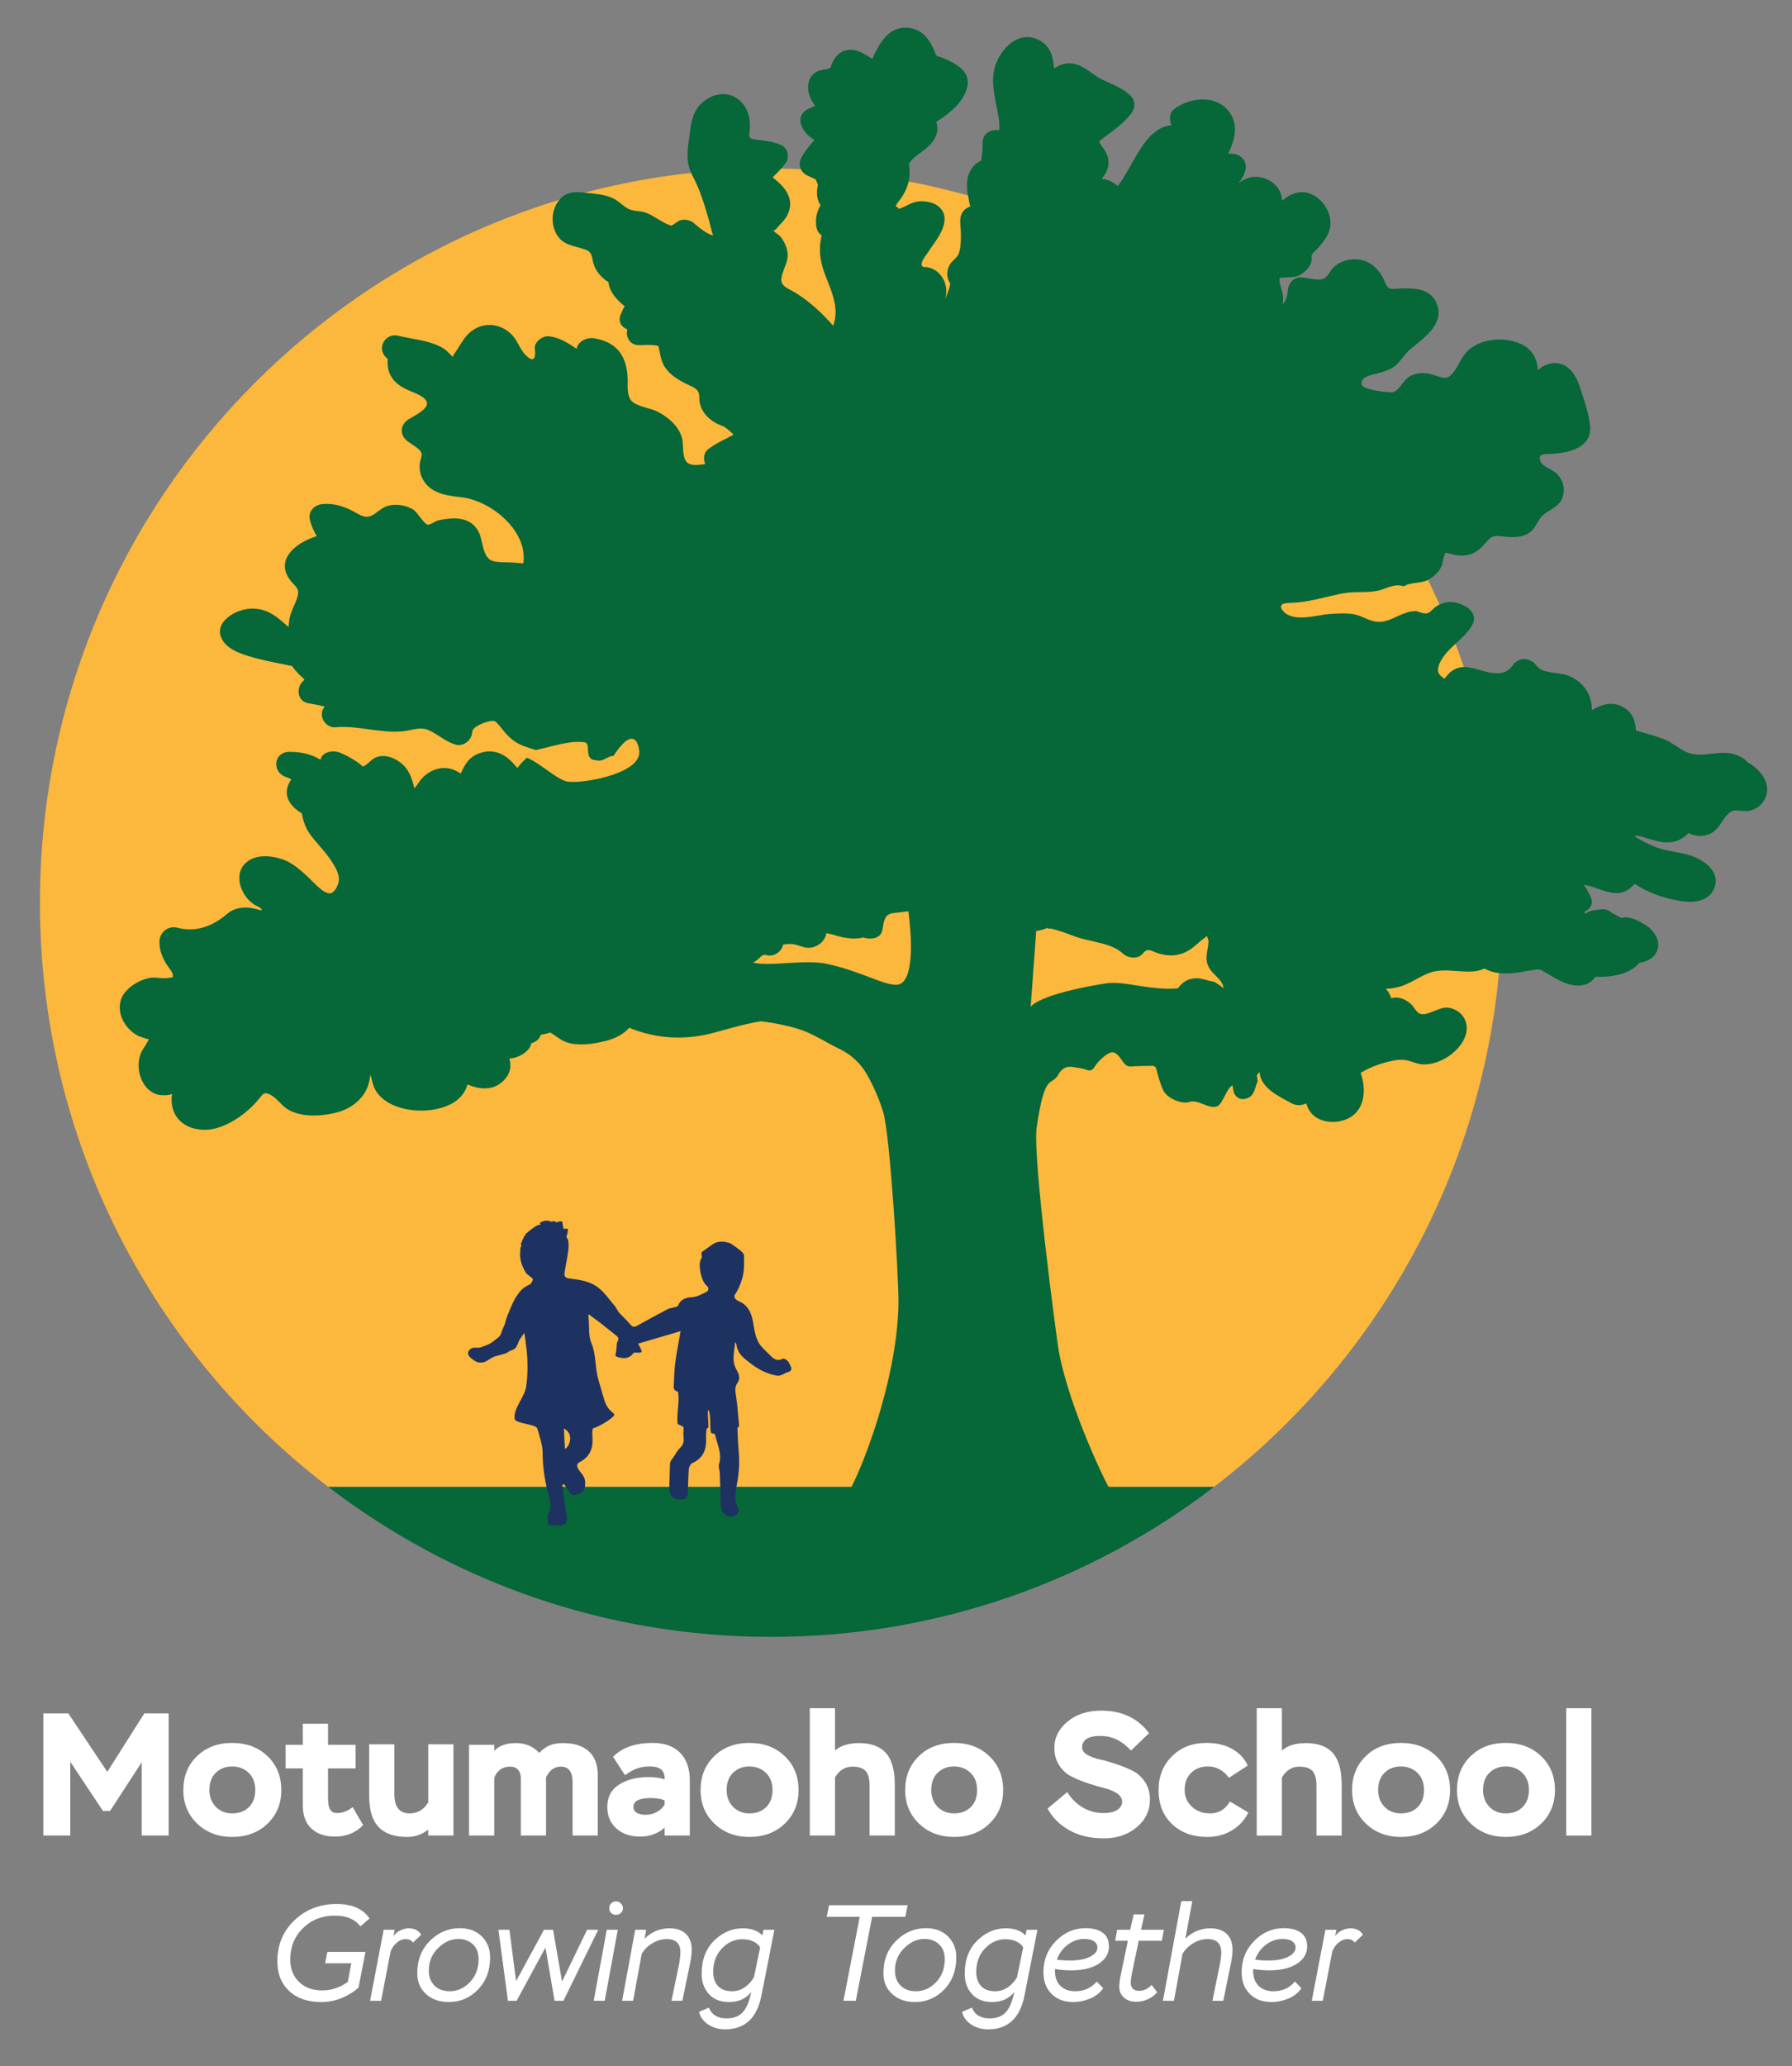 <svg width="177" height="204" viewBox="0 0 177 204" fill="none" xmlns="http://www.w3.org/2000/svg">
<rect x="0" y="0" width="177" height="204" fill="#808080" stroke="none"/>
<path d="M148.387 89.126C148.387 49.094 116.053 16.643 76.166 16.643C36.28 16.643 3.945 49.094 3.945 89.126C3.945 112.653 15.117 133.558 32.423 146.8H119.909C137.215 133.558 148.387 112.653 148.387 89.126Z" fill="#FCB73D"/>
<path d="M119.908 146.8H32.423C44.563 156.089 59.721 161.609 76.166 161.609C92.61 161.609 107.768 156.089 119.908 146.8Z" fill="#066738"/>
<path d="M159.225 90.118C159.035 89.892 159.069 89.998 159.225 90.118V90.118Z" fill="#066738"/>
<path d="M120.134 97.052C120.068 97.011 119.999 96.975 119.933 96.935C119.782 96.914 119.633 96.881 119.487 96.844C119.204 96.773 118.925 96.686 118.637 96.63C118.364 96.577 118.102 96.568 117.827 96.61C117.313 96.689 116.894 96.936 116.564 97.309C116.488 97.395 116.417 97.484 116.347 97.575C113.657 97.831 111.031 96.8 109.222 97.09C102.512 98.162 101.802 99.398 101.802 99.398L102.348 91.898C102.569 91.938 103.449 91.642 103.534 91.566C103.334 91.745 103.691 91.633 103.913 91.7C104.227 91.795 104.546 91.871 104.858 91.976C105.454 92.175 106.031 92.423 106.633 92.606C108.081 93.045 109.815 93.13 110.951 94.173C111.423 94.606 112.396 94.715 112.848 94.173C113.407 93.504 113.634 93.884 114.415 94.125C115.229 94.376 116.042 94.41 116.845 94.111C117.558 93.844 118.096 93.335 118.644 92.848C118.681 92.816 118.986 92.6 119.215 92.42C119.289 92.631 119.367 92.859 119.365 92.917C119.347 93.898 118.885 94.633 119.454 95.597C119.825 96.226 120.826 96.808 120.85 97.571C120.621 97.387 120.384 97.211 120.134 97.052ZM89.06 97.062C88.058 97.785 85.453 95.949 81.62 95.153C79.443 94.701 76.033 95.458 74.381 95.032C74.451 94.995 74.522 94.961 74.59 94.917C75.123 94.581 75.24 94.165 75.662 94.29C76.37 94.499 77.103 94.041 77.312 93.41C77.342 93.321 77.348 93.269 77.346 93.24C77.372 93.251 77.425 93.255 77.523 93.235C77.768 93.186 78.19 93.189 78.424 93.231C79.146 93.363 79.588 93.746 80.39 93.489C80.974 93.301 81.409 92.876 81.584 92.32C81.598 92.256 81.606 92.191 81.617 92.126C81.836 92.176 82.195 92.248 82.244 92.264C83.122 92.563 84.292 92.813 85.26 92.553C85.746 92.704 86.314 92.731 86.753 92.451C87.094 92.235 87.16 91.858 87.21 91.502C87.239 91.301 87.266 91.099 87.335 90.906C87.388 90.755 87.46 90.609 87.539 90.468C87.662 90.362 87.802 90.267 87.962 90.186L89.718 89.969C89.718 89.969 90.619 95.938 89.06 97.062ZM172.659 75.287C172.02 74.605 171.13 74.284 169.982 74.333C168.87 74.38 167.588 74.741 166.549 74.242C165.819 73.892 165.221 73.356 164.466 73.034C163.696 72.705 162.857 72.489 162.047 72.262C161.895 72.202 161.738 72.159 161.577 72.131C161.567 71.986 161.556 71.841 161.538 71.697C161.452 71.037 161.229 70.469 160.66 70.039C159.515 69.176 158.319 69.432 157.24 70.124C157.23 69.749 157.183 69.387 157.147 69.236C156.859 68.018 155.993 67.074 154.743 66.656C153.842 66.355 152.291 66.511 151.729 65.685C151.18 64.878 149.958 64.865 149.412 65.685C148.41 67.188 146.509 66.126 145.082 65.893C143.93 65.704 143.222 66.25 142.686 67.01C142.07 66.649 141.769 66.243 142.331 65.216C143.071 63.864 144.641 63.078 145.417 61.709C145.779 61.072 145.551 60.39 144.936 59.986C143.965 59.35 142.906 59.213 141.892 59.844C141.604 60.023 141.272 60.487 140.943 60.558C140.688 60.613 140.272 60.466 139.878 60.321C139.853 60.325 139.828 60.328 139.803 60.331C139.546 60.36 139.279 60.376 139.031 60.449C138.543 60.592 138.091 60.827 137.627 61.031C137.194 61.222 136.735 61.391 136.256 61.397C135.739 61.403 135.262 61.216 134.794 61.016C134.543 60.909 134.292 60.797 134.031 60.716C133.781 60.64 133.522 60.608 133.262 60.587C132.705 60.543 132.145 60.566 131.589 60.604C131.358 60.62 131.123 60.631 130.894 60.665C130.728 60.69 130.563 60.719 130.398 60.748C130.008 60.815 129.617 60.882 129.223 60.922C128.489 60.997 127.631 61.019 127.001 60.573C126.851 60.467 126.721 60.331 126.623 60.174C126.561 60.076 126.504 59.952 126.536 59.833C126.602 59.591 126.952 59.559 127.154 59.539C127.515 59.503 127.878 59.508 128.239 59.471C128.797 59.413 129.35 59.316 129.899 59.199C130.421 59.087 130.94 58.959 131.46 58.838C132.006 58.712 132.558 58.575 133.115 58.513C134.247 58.386 135.428 58.576 136.524 58.196C136.956 58.045 137.388 57.859 137.846 57.804C138.135 57.77 138.414 57.806 138.683 57.889C138.707 57.871 138.728 57.851 138.754 57.836C139.41 57.46 140.344 57.625 141.054 57.249C141.491 57.017 141.869 56.69 142.155 56.303C142.551 55.765 142.479 55.235 142.729 54.677C142.747 54.637 142.743 54.607 142.729 54.583C142.773 54.589 142.823 54.594 142.886 54.599C143.204 54.623 143.537 54.765 143.859 54.809C144.421 54.885 144.965 54.868 145.486 54.63C145.931 54.426 146.272 54.096 146.594 53.749C147.141 53.161 147.302 52.823 148.189 52.931C149.23 53.058 150.389 53.193 151.241 52.447C151.823 51.937 151.868 51.257 152.519 50.77C153.14 50.307 153.976 49.96 154.283 49.242C154.654 48.377 154.422 47.379 153.723 46.728C153.305 46.339 152.417 46.096 152.18 45.582C151.771 44.697 152.727 44.848 153.332 44.807C155.086 44.689 157.22 44.144 157.059 42.115C156.977 41.071 156.626 40.011 156.311 39.012C156.027 38.109 155.719 37.047 154.967 36.381C154.242 35.738 153.279 35.695 152.433 36.149C152.229 36.259 152.058 36.416 151.897 36.546C151.846 35.435 151.354 34.436 150.1 33.901C148.447 33.196 146.049 33.454 144.833 34.777C144.341 35.313 144.111 35.98 143.703 36.564C143.057 37.487 142.726 37.406 141.757 37.066C140.971 36.79 140.143 36.726 139.368 37.09C138.58 37.459 138.271 38.55 137.557 38.724C137.217 38.806 134.752 38.483 134.553 38.065C134.186 37.291 135.339 37.038 135.871 36.911C136.597 36.738 137.461 36.484 137.989 35.955C138.49 35.454 138.803 34.879 139.367 34.416C140.603 33.402 142.489 32.104 142.016 30.314C141.484 28.304 139.452 28.408 137.727 28.521C136.867 28.577 136.971 28.078 136.574 27.377C136.147 26.624 135.541 25.97 134.646 25.714C133.644 25.428 132.518 25.678 131.764 26.353C131.432 26.65 131.209 27.218 130.839 27.46C130.327 27.793 129.168 27.417 128.54 27.383C127.778 27.342 127.25 27.995 127.199 28.642C127.143 29.358 127.009 29.75 126.677 30.024C126.728 29.771 126.744 29.509 126.728 29.24C126.709 28.917 126.245 27.658 126.409 27.445C126.457 27.383 127.91 27.415 128.3 27.207C128.87 26.903 129.409 26.382 129.544 25.769C129.579 25.61 129.506 25.308 129.565 25.166C129.656 24.946 130.081 24.617 130.255 24.414C130.763 23.817 131.247 23.204 131.38 22.43C131.604 21.12 130.685 19.564 129.337 19.092C128.388 18.759 127.35 19.165 126.643 19.82C126.618 19.496 126.536 19.17 126.435 18.94C125.973 17.887 124.587 17.227 123.41 17.531C123.008 17.635 122.652 17.845 122.322 18.086C122.641 17.693 122.916 17.271 123.016 16.778C123.185 15.951 122.642 15.226 121.723 15.184C121.585 15.178 121.448 15.177 121.31 15.174C121.91 13.951 122.274 12.596 121.662 11.449C120.518 9.308 117.692 9.478 115.951 10.781C115.602 11.043 115.471 11.621 115.606 12.006C115.651 12.133 115.685 12.251 115.711 12.365C113.025 12.602 111.998 16.341 110.401 18.362C109.948 18.003 109.49 17.699 108.803 17.651C109.235 17.17 109.525 16.604 109.485 15.93C109.449 15.309 109.121 14.813 108.755 14.319C108.705 14.251 108.626 14.09 108.556 13.988C108.663 13.901 108.798 13.754 108.847 13.717C109.827 12.976 110.69 12.416 111.497 11.499C113.244 9.512 110.429 8.622 108.841 7.843C107.784 7.326 106.979 6.305 105.702 6.254C105.123 6.231 104.63 6.423 104.163 6.73C104.147 6.741 104.131 6.755 104.115 6.767C104.013 5.736 103.865 4.729 102.838 4.083C100.897 2.863 99.116 4.5 98.434 6.15C97.861 7.536 98.108 8.839 98.385 10.262C98.517 10.945 98.68 11.633 98.709 12.329C98.716 12.496 98.734 12.676 98.711 12.848C97.89 12.73 97.041 13.202 97.055 14.067C97.064 14.668 96.999 15.258 96.921 15.85C95.555 16.503 95.32 17.927 95.645 19.423C95.701 19.682 95.728 20.105 95.846 20.379C95.806 20.393 95.772 20.406 95.756 20.413C94.456 20.959 94.931 22.172 94.914 23.202C94.905 23.758 94.902 24.627 94.66 25.126C94.484 25.488 94.07 25.716 93.844 26.08C93.579 26.509 93.482 27.03 93.634 27.51C93.822 28.105 93.939 27.795 93.781 28.362C93.666 28.774 93.514 29.17 93.333 29.554C93.493 29.071 93.528 28.554 93.351 27.984C93.13 27.27 92.584 26.666 91.82 26.433C91.418 26.311 91.086 26.456 91.03 26.157C90.96 25.788 91.518 25.131 91.703 24.847C92.043 24.323 92.436 23.825 92.751 23.285C93.3 22.345 93.685 21.118 92.634 20.333C92.159 19.979 91.555 19.869 90.959 19.875C90.05 19.885 89.618 20.354 88.839 20.595C88.814 20.604 88.794 20.613 88.774 20.622C88.707 20.494 88.606 20.413 88.469 20.383C88.534 20.101 88.821 19.831 88.984 19.594C89.448 18.918 89.743 18.236 89.832 17.432C89.868 17.1 89.805 16.477 89.784 16.13C89.831 16.122 89.963 15.865 90.154 15.69C90.501 15.373 90.878 15.107 91.256 14.825C92.347 14.014 92.839 13.003 92.471 12.037C93.611 11.311 94.728 10.435 95.276 9.315C96.278 7.271 94.728 6.369 92.941 5.648C92.814 5.597 92.688 5.565 92.565 5.548C92.522 5.489 92.477 5.43 92.425 5.375C91.941 4.041 91.139 2.787 89.528 2.735C87.683 2.677 86.833 4.346 86.156 5.812C85.468 5.394 84.788 4.908 83.995 4.915C82.853 4.926 82.317 5.794 82.01 6.724C81.881 6.76 81.753 6.8 81.624 6.842C80.791 6.89 80.058 7.248 79.854 8.205C79.688 8.983 80.017 9.766 80.507 10.446C80.232 10.567 79.954 10.684 79.7 10.826C79.038 11.195 78.905 11.929 79.218 12.549C79.506 13.118 79.938 13.51 80.442 13.825C79.963 14.364 79.509 14.919 79.161 15.55C78.823 16.16 78.995 16.907 79.642 17.273C79.836 17.383 80.04 17.462 80.244 17.555C80.292 17.578 80.464 17.679 80.591 17.741C80.644 17.906 80.779 18.191 80.783 18.259C80.784 18.273 80.725 18.554 80.717 18.638C80.652 19.296 80.744 19.829 81.049 20.26C80.67 20.927 80.486 21.645 80.656 22.483C80.729 22.844 80.919 23.087 81.164 23.23C80.861 24.46 80.942 25.634 81.457 27.014C81.877 28.137 82.414 29.261 82.515 30.462C82.566 31.07 82.478 31.63 82.299 32.165C81.212 30.937 80.038 29.81 78.571 28.905C77.909 28.497 77.046 28.287 77.185 27.433C77.349 26.437 77.996 25.76 77.744 24.694C77.633 24.225 77.415 23.772 77.111 23.387C76.981 23.224 76.519 22.938 76.347 22.75C76.517 22.853 76.869 22.358 76.981 22.238C77.284 21.915 77.582 21.616 77.777 21.22C78.542 19.669 77.554 18.44 76.314 17.522C76.773 17.046 77.26 16.59 77.639 16.046C78.007 15.517 77.796 14.596 77.158 14.323C76.446 14.019 75.822 13.919 75.049 13.829C74.209 13.73 73.911 13.754 74.019 13.077C74.213 11.859 73.905 10.452 72.772 9.696C71.596 8.911 70.138 9.344 69.209 10.278C68.256 11.235 68.22 12.619 68.041 13.843C67.853 15.126 67.785 16.203 68.417 17.386C69.158 18.774 69.549 20.123 69.993 21.62C70.114 22.029 70.247 22.727 70.444 23.261C70.197 23.163 69.954 23.072 69.883 23.03C69.407 22.749 68.986 22.423 68.578 22.06C68.171 21.699 67.446 21.544 66.952 21.863C66.75 21.994 66.522 22.177 66.285 22.297C66.305 22.258 66.12 22.235 65.849 22.107C65.189 21.797 64.607 21.352 63.944 21.058C63.285 20.765 62.538 20.925 61.944 20.554C61.43 20.233 61.067 19.813 60.493 19.551C59.659 19.169 58.642 19.13 57.734 19.021C56.67 18.894 55.799 18.956 55.128 19.888C54.491 20.773 54.417 22.002 54.891 22.97C55.511 24.236 56.577 24.213 57.799 24.633C58.554 24.892 58.426 25.395 58.629 26.035C58.834 26.681 59.227 27.216 59.782 27.637C59.882 27.714 59.987 27.782 60.093 27.846C60.214 28.837 60.884 29.573 61.701 30.236C61.543 30.493 61.41 30.782 61.289 31.102C61.027 31.792 61.413 32.304 61.966 32.52C61.774 33.248 62.188 34.119 63.214 34.079C63.637 34.062 64.072 34.035 64.493 34.075C64.676 34.08 64.853 34.11 65.028 34.155C65.036 34.205 65.053 34.277 65.084 34.378C65.263 35.207 65.314 35.876 65.92 36.574C66.424 37.154 67.069 37.532 67.76 37.887C68.1 38.062 68.617 38.231 68.861 38.528C69.178 38.916 69.022 39.294 69.11 39.748C69.277 40.602 69.867 41.283 70.647 41.733C70.94 41.902 71.261 42.004 71.564 42.153C71.748 42.244 72.208 42.695 72.476 42.913C72.282 42.971 72.021 43.161 71.871 43.232C71.173 43.563 70.538 43.9 69.928 44.364C69.561 44.645 69.477 45.186 69.583 45.59C69.604 45.669 69.628 45.746 69.65 45.824C69.078 45.907 68.491 45.98 68.09 45.805C67.261 45.443 67.569 43.929 67.359 43.221C67.02 42.075 66.052 41.22 64.974 40.656C64.253 40.28 63.058 40.175 62.456 39.656C61.879 39.159 62.014 38.101 61.996 37.434C61.937 35.307 61.065 33.787 58.682 33.4C57.934 33.279 57.054 33.731 56.964 34.44C56.108 33.881 55.233 33.284 54.167 33.202C53.51 33.151 52.735 33.823 52.826 34.461C52.944 35.294 52.752 35.888 51.927 35.071C51.435 34.583 51.197 33.857 50.778 33.313C49.781 32.017 47.944 31.637 46.564 32.696C46.021 33.112 45.661 33.69 45.319 34.256C45.128 34.572 44.867 34.901 44.702 35.233C44.489 34.989 44.2 34.718 44.098 34.625C43.781 34.336 43.386 34.157 42.983 34C41.833 33.553 40.581 33.451 39.384 33.159C37.906 32.798 37.138 34.6 38.282 35.409C38.284 35.442 38.286 35.48 38.289 35.525C38.277 35.712 38.28 35.899 38.299 36.087C38.33 36.415 38.404 36.713 38.55 37.011C38.923 37.773 39.61 38.207 40.395 38.553C40.894 38.774 42.239 39.204 42.178 39.891C42.126 40.478 40.782 41.127 40.334 41.416C39.601 41.89 39.453 42.759 40.063 43.394C40.426 43.772 41.498 44.261 41.632 44.739C41.716 45.035 41.466 45.527 41.451 45.852C41.433 46.293 41.481 46.712 41.665 47.122C42.339 48.624 43.914 48.92 45.467 49.079C48.599 49.401 52.183 52.511 51.688 55.627C51.404 55.601 51.117 55.583 50.832 55.554C50.163 55.487 49.271 55.58 48.637 55.373C47.674 55.059 47.706 53.488 47.353 52.678C46.829 51.477 45.757 51.09 44.434 51.202C44.019 51.237 43.592 51.29 43.194 51.407C42.973 51.473 42.451 51.845 42.257 51.801C41.83 51.704 41.264 50.572 40.781 50.288C40.1 49.888 39.154 49.726 38.373 49.922C37.664 50.1 37.296 50.63 36.684 50.919C35.991 51.248 35.373 50.718 34.766 50.413C33.852 49.951 32.955 49.691 31.907 49.761C31.029 49.82 30.393 50.517 30.614 51.355C30.762 51.921 30.998 52.439 31.283 52.934C29.763 53.413 28.315 54.398 28.154 55.631C28.07 56.273 28.301 56.813 28.7 57.324C29.138 57.885 29.594 58.077 29.411 58.811C29.213 59.602 28.737 60.295 28.59 61.112C28.541 61.383 28.52 61.646 28.496 61.903C27.459 60.997 26.496 60.055 24.849 60.087C23.289 60.117 21.018 61.426 21.94 63.137C22.563 64.296 24.306 64.719 25.521 65.045C26.618 65.339 27.743 65.514 28.851 65.761C29.059 66.061 29.302 66.338 29.565 66.609C29.708 66.758 29.94 66.911 30.047 67.081C30.056 67.095 30.066 67.104 30.076 67.109C30.024 67.152 29.952 67.221 29.854 67.326C29.241 67.983 29.387 69.235 30.446 69.431C30.923 69.519 31.417 69.586 31.884 69.718C31.947 69.736 32.013 69.752 32.079 69.769C32.048 69.805 32.013 69.85 31.972 69.907C31.437 70.66 32.131 71.892 33.13 71.802C35.37 71.599 37.528 72.414 39.769 72.203C40.714 72.114 41.492 71.694 42.395 72.115C43.297 72.536 43.957 73.176 44.937 73.497C45.788 73.775 46.613 73.051 46.635 72.283C46.65 71.783 47.665 71.391 48.097 71.273C48.837 71.073 48.937 71.165 49.343 71.667C50.105 72.611 50.606 73.245 51.81 73.688C52.176 73.822 52.551 73.935 52.925 74.049C53.798 73.863 54.655 73.612 55.529 73.433C55.982 73.34 56.441 73.264 56.904 73.246C57.115 73.237 57.327 73.242 57.537 73.262C57.682 73.276 57.853 73.271 57.948 73.397C58.084 73.581 58.064 73.868 58.078 74.083C58.095 74.342 58.117 74.644 58.302 74.844C58.409 74.96 58.558 75.018 58.711 75.041C58.763 75.049 58.814 75.053 58.866 75.054C58.926 75.056 58.98 75.077 59.039 75.088C59.149 75.108 59.263 75.102 59.371 75.075C59.806 74.968 60.153 74.642 60.612 74.62C60.619 74.608 60.626 74.597 60.633 74.585C60.877 74.198 61.149 73.821 61.466 73.491C61.739 73.209 62.231 72.751 62.653 73.012C62.903 73.168 63.009 73.49 63.073 73.761C63.139 74.04 63.183 74.319 63.103 74.599C62.951 75.134 62.488 75.522 62.034 75.805C61.425 76.184 60.74 76.44 60.055 76.642C59.334 76.854 58.595 77.007 57.851 77.104C57.281 77.178 56.691 77.233 56.117 77.174C55.77 77.139 55.432 76.945 55.136 76.77C54.724 76.526 54.333 76.245 53.942 75.969C53.538 75.683 53.133 75.395 52.706 75.143C52.515 75.031 52.32 74.926 52.116 74.839C52.09 74.827 52.062 74.819 52.035 74.809C51.812 75.008 51.602 75.23 51.397 75.46C51.306 75.562 51.205 75.707 51.093 75.819L51.092 75.818C50.867 75.556 50.626 75.278 50.371 75.04C49.616 74.332 48.639 74 47.587 74.293C46.408 74.621 45.948 75.383 45.508 76.371C45.206 76.164 44.862 75.998 44.519 75.909C43.478 75.64 42.444 76.06 41.74 76.785C41.404 77.131 41.207 77.542 40.931 77.838C40.697 76.827 40.363 75.837 39.435 75.203C38.856 74.806 38.146 74.525 37.418 74.684C36.808 74.819 36.567 75.211 36.111 75.545C36.021 75.611 35.94 75.657 35.865 75.69C35.186 75.11 34.448 74.681 33.609 74.322C32.938 74.035 31.828 74.187 31.652 75.017C30.85 74.504 29.854 74.227 28.582 74.23C27.007 74.233 26.842 76.233 28.225 76.703C28.441 76.776 28.622 76.857 28.777 76.945C28.715 77.032 28.657 77.122 28.605 77.216C27.877 78.546 28.674 79.63 29.813 80.299C29.944 81.064 30.193 81.794 30.697 82.462C31.398 83.394 32.245 84.204 32.858 85.198C33.176 85.713 33.536 86.349 33.469 86.968C33.429 87.329 33.092 88.127 32.635 88.195C31.958 88.295 30.892 87.015 30.482 86.641C29.731 85.955 28.954 85.213 27.955 84.858C26.903 84.484 25.483 84.332 24.524 84.995C23.457 85.731 23.455 86.988 23.985 88.03C24.265 88.58 24.639 88.99 25.167 89.343C25.324 89.448 25.693 89.575 25.8 89.72C25.814 89.738 25.835 89.793 25.857 89.863C25.846 89.862 25.837 89.862 25.826 89.862C25.789 89.862 25.753 89.865 25.716 89.866C24.575 89.489 23.34 89.437 22.397 90.255C21.045 91.427 19.353 92.084 17.512 91.595C16.622 91.359 15.77 92.032 15.749 92.943C15.731 93.743 15.997 94.424 16.386 95.111C16.515 95.339 17.097 96.012 17.078 96.278C17.053 96.625 17.156 96.441 16.73 96.537C16.078 96.683 15.351 96.415 14.674 96.572C13.853 96.761 12.995 97.231 12.437 97.868C11.16 99.325 12.048 101.405 13.599 102.245C13.696 102.297 14.264 102.512 14.703 102.614C14.633 102.736 14.511 102.974 14.551 102.894C14.378 103.243 14.116 103.539 13.953 103.898C13.301 105.339 13.892 107.59 15.562 108.065C15.899 108.161 16.55 108.173 17.008 108.012C17.008 108.015 17.008 108.019 17.007 108.021C16.89 108.458 16.962 109.106 17.094 109.533C17.665 111.379 19.819 111.863 21.468 111.357C22.98 110.893 24.464 109.826 25.473 108.616C25.979 108.009 26.07 107.67 26.891 108.193C27.444 108.545 27.805 109.133 28.365 109.489C29.778 110.388 32.016 110.221 33.555 109.743C34.885 109.331 36.073 108.317 36.427 106.938C36.486 106.708 36.542 106.436 36.558 106.198C36.56 106.172 36.564 106.152 36.567 106.13C36.59 106.168 36.611 106.209 36.626 106.252C36.755 106.63 36.797 107.024 36.967 107.393C38.189 110.05 43.274 110.284 45.283 108.497C45.724 108.106 46.026 107.614 46.173 107.067C47.288 107.544 48.561 107.696 49.543 106.866C50.407 106.135 50.533 105.324 50.317 104.509C51.094 104.469 51.959 104.014 52.354 103.366C52.413 103.27 52.449 103.139 52.477 103.001C52.959 102.869 53.287 102.572 53.413 102.16C53.415 102.159 53.418 102.16 53.42 102.159C53.743 102.112 54.051 102.038 54.341 101.94C54.373 101.956 54.407 101.97 54.439 101.988C54.876 102.243 55.238 102.587 55.703 102.799C56.934 103.362 58.69 103.069 59.953 102.735C60.762 102.52 61.62 102.098 62.151 101.467C62.264 101.513 62.374 101.563 62.488 101.607C64.977 102.551 67.597 102.677 70.177 102.046C71.546 101.711 73.344 101.116 75.13 100.831C75.581 100.883 76.03 100.938 76.473 101.022C77.517 101.22 78.579 101.446 79.55 101.84C80.709 102.311 81.763 103.004 82.893 103.546C84.136 104.142 85.065 105.055 85.683 106.171C86.326 107.33 86.865 108.567 87.242 109.824C87.933 112.12 88.773 126.249 88.746 128.625C88.655 136.431 84.832 145.828 83.684 147.545L109.894 147.46C109.557 147.23 105.556 138.976 104.562 133.291C104.37 132.197 101.972 114.214 102.393 111.318C103.206 105.718 103.826 107.335 104.521 106.11C104.914 105.418 105.366 105.23 106.059 105.355C106.47 105.429 106.902 105.461 107.284 105.608C107.738 105.782 107.933 105.638 108.144 105.277C108.374 104.884 109.521 103.655 110.076 103.926C110.856 104.308 110.879 105.381 111.763 105.291C112.413 105.226 113.074 105.252 113.73 105.225C114.063 105.211 114.166 105.337 114.243 105.65C114.408 106.329 114.606 107.013 114.903 107.649C115.271 108.439 116.712 109.043 117.486 108.791C118.366 108.505 119.366 109.548 120.229 109.222C120.767 109.018 121.155 107.414 121.739 107.153C121.774 107.364 121.797 107.499 121.82 107.635C121.895 108.092 122.189 108.447 122.638 108.51C122.939 108.552 123.38 108.4 123.584 108.188C123.844 107.918 123.968 107.509 124.074 107.142C124.116 106.993 124.152 106.877 124.23 106.782C124.228 106.766 124.226 106.749 124.224 106.733C124.198 106.533 124.166 106.335 124.137 106.136C124.233 106.041 124.326 105.943 124.408 105.84C124.409 105.847 124.409 105.857 124.41 105.862C124.544 107.448 126.313 108.239 127.615 108.948C128.006 109.162 128.598 109.165 129.019 108.939C129.1 109.212 129.215 109.476 129.388 109.726C130.12 110.781 131.652 110.985 132.836 110.56C134.827 109.843 135.004 107.65 134.395 105.931C135.252 105.396 136.241 105.028 137.228 104.796C137.849 104.65 138.437 104.56 139.063 104.708C139.546 104.823 139.949 105.037 140.458 105.079C142.402 105.237 144.894 103.38 144.875 101.456C144.865 100.447 144.036 99.581 142.97 99.484C142.107 99.405 140.941 100.383 140.212 100.071C139.894 99.935 139.632 99.36 139.358 99.123C138.898 98.724 138.423 98.48 137.791 98.482C137.693 98.482 137.546 98.522 137.402 98.555C137.412 98.459 137.314 98.293 137.245 98.135C137.166 97.956 137.027 97.789 136.877 97.624C137.362 97.61 137.854 97.531 138.355 97.379C139.544 97.018 140.653 96.061 141.863 95.872C143.481 95.618 145.256 96.289 146.615 95.621C147.539 96.128 148.645 96.192 149.784 96.034C150.406 95.948 151.018 95.818 151.64 95.733C152.164 95.66 152.193 95.756 152.725 96.061C153.64 96.583 154.657 97.272 155.771 97.305C156.627 97.331 157.207 96.985 157.573 96.446C159.15 96.487 160.978 96.207 161.897 95.075C162.673 94.939 163.387 94.621 163.683 93.845C163.99 93.042 163.59 92.227 162.971 91.658C162.515 91.238 160.892 90.278 160.171 90.644C160.073 90.595 159.965 90.549 159.915 90.52C159.742 90.421 159.571 90.303 159.389 90.219C159.327 90.189 159.272 90.154 159.227 90.119C159.28 90.183 159.351 90.272 159.443 90.395C159.188 90.052 158.769 89.727 158.285 89.772C157.809 89.816 157.173 89.835 156.757 90.1C156.662 90.16 156.595 90.199 156.548 90.226C156.544 90.15 156.538 90.072 156.529 89.993C157.064 89.773 157.415 89.274 157.131 88.606C156.941 88.158 156.705 87.758 156.45 87.363C156.506 87.364 156.55 87.367 156.578 87.372C157.618 87.562 158.544 88.151 159.629 88.17C160.601 88.187 160.978 87.721 161.478 87.26C162.956 88.28 165.069 88.916 166.674 89.024C167.842 89.101 169.003 88.7 169.372 87.557C169.812 86.194 168.639 85.157 167.436 84.641C166.116 84.076 164.648 84.127 163.324 83.546C162.745 83.292 162.161 83.021 161.632 82.682C161.605 82.665 161.526 82.602 161.436 82.532C161.549 82.517 161.632 82.507 161.614 82.507C161.953 82.509 162.324 82.661 162.644 82.754C163.269 82.935 163.896 83.147 164.558 83.167C165.528 83.195 166.233 82.828 166.764 82.253C167.49 82.575 168.278 82.671 169.073 82.234C169.953 81.751 170.232 80.472 171.086 80.085C171.502 79.897 172.241 80.157 172.737 80.058C173.503 79.904 174.071 79.451 174.366 78.778C174.981 77.372 173.918 75.998 172.659 75.287Z" fill="#066738"/>
<path d="M55.8 143.045C55.759 142.273 55.736 141.845 55.693 141.039C56.737 141.53 56.249 142.865 55.8 143.045ZM78.081 134.861C77.996 134.7 77.94 134.509 77.816 134.387C77.691 134.263 77.44 134.091 77.345 134.139C76.634 134.502 76.265 134.007 75.854 133.598C75.653 133.397 75.448 133.2 75.255 132.991C74.559 132.238 74.533 131.256 74.34 130.325C74.175 129.533 73.828 128.84 73.02 128.495C72.88 128.435 72.735 128.351 72.639 128.238C72.568 128.155 72.506 127.965 72.551 127.894C73.207 126.868 73.552 125.765 73.487 124.534C73.471 124.252 73.558 123.905 73.368 123.693C73.24 123.51 72.212 122.759 72.07 122.718C71.559 122.572 71.088 122.509 70.587 122.732C70.461 122.787 69.74 123.316 69.349 123.593C69.202 123.697 69.344 123.977 69.318 124.171C69.311 124.227 69.253 124.275 69.225 124.33C68.922 124.916 69.279 126.524 69.802 126.936C70.032 127.117 70.031 127.43 69.77 127.552C69.29 127.778 68.852 128.06 68.267 128.08C67.739 128.097 67.194 128.305 66.967 128.917C66.939 128.991 66.774 129.024 66.666 129.055C66.425 129.126 66.156 129.14 65.939 129.255C64.922 129.788 63.918 130.343 62.914 130.899C62.636 131.054 62.462 131.005 62.253 130.752C61.912 130.34 61.499 129.988 61.143 129.587C60.972 129.394 60.888 129.126 60.719 128.931C60.157 128.279 59.659 127.525 58.975 127.039C58.391 126.624 57.6 126.406 56.874 126.312C55.647 126.153 55.643 126.225 55.869 125.024C55.975 124.463 56.076 123.899 56.142 123.332C56.175 123.045 56.172 122.772 56.12 122.518C56.121 122.512 56.123 122.506 56.123 122.499L56.163 122.497C56.099 122.368 56.019 122.247 55.935 122.127C56.042 121.891 56.084 121.618 56.097 121.37C56.101 121.275 55.819 121.312 55.786 121.318C55.752 121.324 55.713 121.332 55.673 121.342C55.633 121.112 55.563 120.885 55.551 120.65C55.545 120.539 55.234 120.6 55.19 120.61C55.106 120.628 55.007 120.657 54.923 120.705C54.907 120.683 54.89 120.661 54.877 120.636C54.82 120.528 54.604 120.576 54.516 120.596C54.482 120.603 54.44 120.613 54.396 120.626C54.377 120.613 54.359 120.599 54.338 120.588C54.129 120.484 53.89 120.51 53.671 120.567C53.623 120.579 53.224 120.713 53.351 120.83C53.376 120.852 53.395 120.877 53.412 120.902C53.294 120.916 53.178 120.949 53.077 120.986C52.917 121.047 52.782 121.138 52.664 121.249C52.65 121.254 52.635 121.257 52.621 121.262C52.372 121.446 52.164 121.606 52.178 121.624C52.15 121.652 52.12 121.68 52.091 121.708C52.08 121.699 52.068 121.693 52.057 121.685C51.854 121.916 51.707 122.194 51.586 122.474C51.528 122.608 51.477 122.745 51.426 122.882C51.453 122.887 51.479 122.891 51.505 122.899C51.497 122.956 51.489 123.013 51.482 123.069L51.473 123.042L51.476 123.061C51.374 123.151 51.391 123.503 51.382 123.578C51.294 124.349 51.572 125.019 51.939 125.659C52.023 125.806 52.209 125.893 52.344 126.013C52.453 126.112 52.657 126.248 52.638 126.316C52.585 126.501 52.475 126.742 52.32 126.814C51.773 127.07 51.397 127.378 51.165 127.781C50.973 128.012 50.826 128.286 50.697 128.547C50.469 129.009 50.287 129.492 50.092 129.968C49.912 130.406 49.957 130.592 49.738 131.012C49.531 131.411 49.549 131.788 49.192 132.071C48.995 132.228 48.481 132.642 48.246 132.729C48.013 132.816 47.649 132.982 47.408 133.04C47.163 133.098 46.805 132.998 46.583 133.119C46.382 133.229 46.19 133.425 46.239 133.674C46.29 133.928 46.543 134.114 46.744 134.25C46.985 134.412 47.062 134.492 47.354 134.519C47.955 134.573 48.175 134.259 48.701 133.99C48.982 133.845 49.933 133.694 50.18 133.495C50.44 133.284 50.671 133.336 50.903 133.095C51.12 132.87 51.2 132.437 51.379 132.181C51.512 131.99 51.638 131.794 51.776 131.606C51.824 131.674 51.915 132.533 51.937 132.669C52.145 133.989 52.165 135.747 51.957 136.968C51.787 137.967 50.658 139.111 50.841 140.106C50.924 140.554 52.937 140.593 53.07 141.039C53.223 141.552 53.599 142.745 53.594 143.273C53.578 144.9 53.854 146.472 54.296 148.026C54.433 148.506 54.402 148.957 54.162 149.43C54.03 149.69 54.092 150.058 54.106 150.377C54.109 150.453 54.266 150.574 54.361 150.584C54.664 150.614 54.973 150.62 55.278 150.601C55.919 150.559 56.071 150.272 55.956 149.589C55.788 148.597 55.677 147.596 55.542 146.599L55.731 146.54C55.865 146.75 55.997 146.96 56.132 147.169C56.304 147.435 56.478 147.698 56.865 147.586C57.276 147.467 57.677 147.325 57.764 146.832C57.842 146.396 57.817 145.968 57.531 145.594C57.399 145.423 57.259 145.257 57.142 145.075C56.976 144.815 56.922 144.522 57.241 144.36C58.305 143.822 58.611 142.925 58.51 141.811C58.493 141.627 58.501 141.44 58.511 141.255C58.517 141.169 58.542 141.019 58.583 141.01C59.108 140.895 60.535 140.038 60.653 139.728C60.763 139.439 60.073 139.446 59.698 138.247C59.419 137.351 59.368 137.077 59.116 136.255C58.748 135.056 58.913 133.788 58.41 132.605C58.118 131.921 58.218 131.069 58.145 130.292C58.128 130.108 58.127 129.922 58.119 129.736L58.113 129.719L58.123 129.743C58.498 130.02 58.874 130.296 59.249 130.572L59.241 130.569C59.768 130.987 60.294 131.405 60.823 131.822C61.032 131.986 61.172 132.137 60.999 132.439C60.901 132.612 60.925 132.855 60.896 133.067C60.878 133.201 60.865 133.336 60.849 133.47C60.832 133.615 60.756 133.852 60.809 133.885C60.971 133.988 61.179 134.031 61.375 134.065C61.87 134.15 62.262 134 62.576 133.58C62.641 133.493 62.912 133.568 63.087 133.555C63.188 133.547 63.288 133.51 63.388 133.487C63.363 133.394 63.351 133.295 63.312 133.208C63.243 133.055 63.158 132.908 63.028 132.658C64.443 132.242 65.819 131.838 67.224 131.425C67.049 132.436 66.846 133.448 66.706 134.468C66.61 135.171 66.589 135.885 66.559 136.595C66.547 136.9 66.454 137.272 66.917 137.381C66.957 137.39 66.986 137.504 66.995 137.572C67.115 138.512 66.814 139.627 66.929 140.567C66.938 140.635 67.491 140.816 67.499 140.884C67.55 141.298 67.47 141.426 67.513 141.842C67.557 142.267 67.549 142.595 67.156 142.969C66.83 143.279 66.623 143.786 66.297 144.168C66.192 144.293 66.18 144.519 66.172 144.701C66.141 145.443 66.13 146.186 66.109 146.928C66.097 147.344 66.219 147.733 66.59 147.915C66.852 148.043 67.202 148.082 67.491 148.033C67.836 147.973 67.934 147.637 67.946 147.307C67.975 146.55 67.975 145.792 68.037 145.039C68.054 144.831 68.199 144.531 68.366 144.456C69.545 143.929 69.812 143.004 69.734 141.802C69.722 141.615 69.78 141.283 69.785 141.096C69.788 141.002 69.958 141.014 69.963 140.92C69.996 140.358 69.888 139.821 69.927 139.258C69.966 139.248 69.966 139.248 70.006 139.237C70.225 139.911 70.089 140.717 70.218 141.432C70.239 141.546 70.593 141.517 70.619 141.627C70.849 142.606 71.347 143.543 71.012 144.589C70.939 144.815 71.08 145.104 71.091 145.365C71.126 146.272 71.142 147.179 71.176 148.085C71.188 148.403 71.179 148.737 71.271 149.034C71.458 149.632 72.167 149.917 72.693 149.595C72.85 149.5 73.019 149.124 72.953 149.008C72.433 148.096 72.68 147.161 72.836 146.244C73.001 145.276 73.055 144.323 72.967 143.34C72.898 142.576 72.865 141.809 72.836 141.041C72.834 140.976 73 140.827 72.997 140.762C72.978 140.24 72.892 139.772 72.864 139.252C72.841 138.82 72.777 138.39 72.718 137.961C72.647 137.447 72.517 136.985 72.843 136.527C73.195 136.033 72.923 135.551 72.697 135.133C72.238 134.287 72.558 133.463 72.599 132.499C72.699 132.647 72.735 132.675 72.738 132.707C72.826 133.665 73.525 134.14 74.206 134.661C74.984 135.255 75.828 135.662 76.786 135.824C76.939 135.85 77.117 135.774 77.274 135.718C77.443 135.656 77.592 135.524 77.764 135.49C78.135 135.414 78.258 135.199 78.081 134.861Z" fill="#1D3261"/>
<path d="M4.282 169.167H6.753L10.597 174.936L14.252 169.167H16.654V181.222H13.995V173.989L10.872 178.794H10.168L6.942 173.937V181.222H4.282V169.167Z" fill="white"/>
<path d="M21.31 178.381C21.727 178.817 22.268 179.035 22.931 179.035C23.618 179.035 24.17 178.828 24.587 178.415C25.005 178.002 25.214 177.439 25.214 176.727C25.214 176.016 24.996 175.45 24.561 175.031C24.127 174.612 23.583 174.402 22.931 174.402C22.279 174.402 21.742 174.609 21.318 175.022C20.895 175.436 20.683 176.004 20.683 176.727C20.683 177.393 20.892 177.944 21.31 178.381ZM19.456 173.386C20.354 172.513 21.513 172.078 22.931 172.078C24.35 172.078 25.514 172.513 26.424 173.386C27.333 174.259 27.787 175.373 27.787 176.727C27.787 178.071 27.333 179.179 26.424 180.051C25.514 180.924 24.35 181.36 22.931 181.36C21.547 181.36 20.398 180.924 19.482 180.051C18.567 179.179 18.109 178.071 18.109 176.727C18.109 175.373 18.559 174.259 19.456 173.386Z" fill="white"/>
<path d="M28.212 172.267H29.91V170.183H32.399V172.267H35.127V174.592H32.399V177.502C32.399 178.042 32.467 178.426 32.605 178.656C32.742 178.886 32.976 179 33.308 179C33.835 179 34.343 178.805 34.835 178.415L35.865 180.189C35.145 180.947 34.212 181.325 33.068 181.325C32.107 181.325 31.34 181.064 30.768 180.542C30.197 180.019 29.91 179.253 29.91 178.243V174.592H28.212V172.267Z" fill="white"/>
<path d="M44.788 181.222H42.3V180.637C41.682 181.119 40.985 181.36 40.207 181.36C38.948 181.36 38.01 181.033 37.392 180.378C36.774 179.724 36.466 178.707 36.466 177.33V172.215H38.954V177.141C38.954 178.404 39.457 179.035 40.464 179.035C41.253 179.035 41.865 178.668 42.3 177.933V172.215H44.788V181.222Z" fill="white"/>
<path d="M59.044 181.222H56.556V175.969C56.556 174.936 56.173 174.419 55.407 174.419C54.743 174.419 54.252 174.781 53.931 175.504V181.222H51.443V175.556C51.443 175.211 51.352 174.936 51.168 174.729C50.985 174.523 50.728 174.419 50.396 174.419C49.63 174.419 49.103 174.787 48.817 175.521V181.222H46.329V172.266H48.817V172.869C49.287 172.353 50.002 172.094 50.963 172.094C51.889 172.094 52.655 172.416 53.262 173.059C53.593 172.715 53.937 172.468 54.292 172.318C54.646 172.169 55.081 172.094 55.596 172.094C56.706 172.094 57.558 172.364 58.153 172.904C58.748 173.443 59.044 174.23 59.044 175.263V181.222Z" fill="white"/>
<path d="M64.902 178.88C65.251 178.685 65.5 178.444 65.648 178.156V177.743C65.248 177.594 64.796 177.519 64.293 177.519C63.138 177.519 62.56 177.812 62.56 178.398C62.56 178.639 62.666 178.828 62.877 178.966C63.089 179.104 63.383 179.172 63.761 179.172C64.173 179.172 64.553 179.075 64.902 178.88ZM60.552 173.455C61.433 172.537 62.743 172.077 64.481 172.077C65.637 172.077 66.535 172.402 67.176 173.05C67.816 173.699 68.136 174.615 68.136 175.797V181.222H65.648V180.413C65.443 180.653 65.119 180.866 64.679 181.05C64.239 181.233 63.761 181.326 63.246 181.326C62.262 181.326 61.473 181.058 60.878 180.525C60.283 179.991 59.985 179.282 59.985 178.398C59.985 177.422 60.372 176.687 61.144 176.193C61.916 175.699 62.88 175.453 64.036 175.453C64.699 175.453 65.236 175.527 65.648 175.677C65.66 175.229 65.546 174.905 65.305 174.703C65.065 174.502 64.699 174.402 64.207 174.402C63.726 174.402 63.312 174.463 62.962 174.583C62.614 174.703 62.205 174.93 61.736 175.263L60.552 173.455Z" fill="white"/>
<path d="M72.398 178.381C72.815 178.817 73.356 179.035 74.019 179.035C74.706 179.035 75.258 178.828 75.675 178.415C76.093 178.002 76.302 177.439 76.302 176.727C76.302 176.016 76.084 175.45 75.65 175.031C75.215 174.612 74.671 174.402 74.019 174.402C73.367 174.402 72.829 174.609 72.406 175.022C71.983 175.436 71.771 176.004 71.771 176.727C71.771 177.393 71.98 177.944 72.398 178.381ZM70.544 173.386C71.443 172.513 72.6 172.078 74.019 172.078C75.438 172.078 76.602 172.513 77.511 173.386C78.421 174.259 78.875 175.373 78.875 176.727C78.875 178.071 78.421 179.179 77.511 180.051C76.602 180.924 75.438 181.36 74.019 181.36C72.635 181.36 71.485 180.924 70.57 180.051C69.655 179.179 69.197 178.071 69.197 176.727C69.197 175.373 69.647 174.259 70.544 173.386Z" fill="white"/>
<path d="M79.988 168.65H82.477V172.835C83.026 172.341 83.815 172.095 84.844 172.095C86.046 172.095 86.935 172.425 87.513 173.085C88.091 173.745 88.38 174.787 88.38 176.211V181.222H85.891V176.331C85.891 175.631 85.76 175.137 85.497 174.85C85.234 174.563 84.799 174.419 84.192 174.419C83.472 174.419 82.9 174.775 82.477 175.487V181.222H79.988V168.65Z" fill="white"/>
<path d="M92.607 178.381C93.024 178.817 93.564 179.035 94.228 179.035C94.915 179.035 95.467 178.828 95.884 178.415C96.302 178.002 96.51 177.439 96.51 176.727C96.51 176.016 96.293 175.45 95.859 175.031C95.424 174.612 94.88 174.402 94.228 174.402C93.576 174.402 93.038 174.609 92.615 175.022C92.192 175.436 91.98 176.004 91.98 176.727C91.98 177.393 92.189 177.944 92.607 178.381ZM90.754 173.386C91.651 172.513 92.809 172.078 94.228 172.078C95.647 172.078 96.811 172.513 97.72 173.386C98.63 174.259 99.084 175.373 99.084 176.727C99.084 178.071 98.63 179.179 97.72 180.051C96.811 180.924 95.647 181.36 94.228 181.36C92.844 181.36 91.694 180.924 90.779 180.051C89.864 179.179 89.406 178.071 89.406 176.727C89.406 175.373 89.855 174.259 90.754 173.386Z" fill="white"/>
<path d="M110.338 177.063C110.006 176.839 109.594 176.667 109.102 176.547C108.61 176.426 108.073 176.268 107.489 176.073C106.905 175.877 106.368 175.66 105.876 175.418C105.384 175.177 104.972 174.813 104.64 174.325C104.308 173.837 104.143 173.248 104.143 172.559C104.143 171.561 104.575 170.699 105.438 169.976C106.302 169.253 107.42 168.891 108.793 168.891C110.818 168.891 112.385 169.632 113.495 171.113L111.71 172.835C110.841 171.871 109.834 171.388 108.69 171.388C107.489 171.388 106.888 171.767 106.888 172.525C106.888 172.812 107.055 173.053 107.386 173.248C107.718 173.443 108.13 173.596 108.621 173.705C109.113 173.814 109.651 173.966 110.235 174.161C110.818 174.356 111.356 174.574 111.848 174.816C112.339 175.057 112.751 175.424 113.083 175.918C113.414 176.411 113.581 176.997 113.581 177.675C113.581 178.765 113.146 179.675 112.276 180.404C111.407 181.133 110.326 181.498 109.033 181.498C107.672 181.498 106.517 181.222 105.567 180.671C104.617 180.12 103.92 179.414 103.474 178.553L105.413 176.934C105.813 177.577 106.322 178.082 106.94 178.449C107.558 178.817 108.233 179.001 108.965 179.001C109.594 179.001 110.063 178.894 110.372 178.682C110.681 178.469 110.835 178.203 110.835 177.881C110.835 177.559 110.669 177.287 110.338 177.063Z" fill="white"/>
<path d="M123.307 178.949C122.906 179.729 122.349 180.326 121.634 180.739C120.919 181.153 120.133 181.36 119.275 181.36C117.821 181.36 116.652 180.937 115.765 180.094C114.878 179.25 114.436 178.127 114.436 176.727C114.436 175.384 114.876 174.273 115.757 173.395C116.637 172.516 117.77 172.077 119.154 172.077C120.173 172.077 121.033 172.281 121.737 172.689C122.441 173.096 122.941 173.638 123.238 174.316L121.385 175.521C120.836 174.775 120.144 174.402 119.308 174.402C118.622 174.402 118.067 174.614 117.644 175.039C117.221 175.464 117.009 176.027 117.009 176.727C117.009 177.37 117.244 177.915 117.713 178.363C118.182 178.811 118.794 179.035 119.549 179.035C120.373 179.035 121.019 178.644 121.488 177.864L123.307 178.949Z" fill="white"/>
<path d="M124.129 168.651H126.617V172.836C127.167 172.341 127.956 172.095 128.985 172.095C130.186 172.095 131.076 172.425 131.654 173.085C132.231 173.745 132.521 174.787 132.521 176.211V181.223H130.032V176.331C130.032 175.631 129.901 175.137 129.637 174.85C129.374 174.563 128.94 174.42 128.333 174.42C127.613 174.42 127.04 174.776 126.617 175.487V181.223H124.129V168.651Z" fill="white"/>
<path d="M136.749 178.381C137.167 178.817 137.707 179.035 138.37 179.035C139.057 179.035 139.609 178.828 140.027 178.415C140.444 178.002 140.653 177.439 140.653 176.727C140.653 176.016 140.435 175.45 140.001 175.031C139.566 174.612 139.023 174.402 138.37 174.402C137.719 174.402 137.181 174.609 136.757 175.022C136.334 175.436 136.122 176.004 136.122 176.727C136.122 177.393 136.331 177.944 136.749 178.381ZM134.896 173.386C135.794 172.513 136.952 172.078 138.37 172.078C139.79 172.078 140.953 172.513 141.863 173.386C142.772 174.259 143.227 175.373 143.227 176.727C143.227 178.071 142.772 179.179 141.863 180.051C140.953 180.924 139.79 181.36 138.37 181.36C136.987 181.36 135.837 180.924 134.922 180.051C134.007 179.179 133.549 178.071 133.549 176.727C133.549 175.373 133.998 174.259 134.896 173.386Z" fill="white"/>
<path d="M147.11 178.381C147.527 178.817 148.067 179.035 148.731 179.035C149.417 179.035 149.97 178.828 150.387 178.415C150.804 178.002 151.013 177.439 151.013 176.727C151.013 176.016 150.796 175.45 150.362 175.031C149.927 174.612 149.383 174.402 148.731 174.402C148.079 174.402 147.541 174.609 147.118 175.022C146.694 175.436 146.483 176.004 146.483 176.727C146.483 177.393 146.692 177.944 147.11 178.381ZM145.256 173.386C146.154 172.513 147.312 172.078 148.731 172.078C150.15 172.078 151.314 172.513 152.223 173.386C153.133 174.259 153.587 175.373 153.587 176.727C153.587 178.071 153.133 179.179 152.223 180.051C151.314 180.924 150.15 181.36 148.731 181.36C147.347 181.36 146.197 180.924 145.282 180.051C144.367 179.179 143.909 178.071 143.909 176.727C143.909 175.373 144.358 174.259 145.256 173.386Z" fill="white"/>
<path d="M157.187 168.651H154.699V181.223H157.187V168.651Z" fill="white"/>
<path d="M32.336 192.712H36.096L35.411 196.23C34.999 196.616 34.469 196.951 33.82 197.234C33.171 197.517 32.47 197.659 31.718 197.659C30.384 197.659 29.33 197.294 28.556 196.567C27.782 195.839 27.395 194.864 27.395 193.642C27.395 192.007 27.958 190.655 29.086 189.586C30.214 188.516 31.597 187.981 33.235 187.981C34.776 187.981 35.863 188.458 36.499 189.41L35.599 190.192C35.062 189.482 34.225 189.127 33.088 189.127C31.826 189.127 30.774 189.538 29.932 190.36C29.091 191.183 28.67 192.218 28.67 193.467C28.67 194.383 28.959 195.12 29.536 195.677C30.114 196.234 30.877 196.513 31.826 196.513C32.73 196.513 33.571 196.234 34.351 195.677L34.699 193.831H32.108L32.336 192.712Z" fill="white"/>
<path d="M37.896 190.529H38.984L38.864 191.163C39.007 190.929 39.226 190.741 39.521 190.597C39.817 190.453 40.099 190.381 40.367 190.381C40.941 190.381 41.352 190.592 41.603 191.014L40.784 191.796C40.65 191.562 40.407 191.446 40.059 191.446C39.772 191.446 39.489 191.558 39.212 191.782C38.935 192.007 38.725 192.299 38.581 192.659L37.641 197.537H36.554L37.896 190.529Z" fill="white"/>
<path d="M42.911 196.035C43.283 196.408 43.791 196.594 44.436 196.594C45.178 196.594 45.836 196.297 46.41 195.704C46.983 195.111 47.269 194.352 47.269 193.427C47.269 192.798 47.081 192.308 46.705 191.958C46.329 191.607 45.85 191.432 45.268 191.432C44.543 191.432 43.876 191.733 43.268 192.335C42.658 192.937 42.354 193.678 42.354 194.559C42.354 195.17 42.54 195.662 42.911 196.035ZM42.468 191.614C43.306 190.783 44.288 190.367 45.416 190.367C46.32 190.367 47.045 190.639 47.591 191.183C48.137 191.726 48.41 192.411 48.41 193.238C48.41 194.541 48.012 195.603 47.215 196.426C46.418 197.248 45.456 197.659 44.328 197.659C43.397 197.659 42.645 197.394 42.072 196.864C41.499 196.333 41.213 195.655 41.213 194.828C41.213 193.516 41.632 192.445 42.468 191.614Z" fill="white"/>
<path d="M55.649 197.537H54.776L53.876 192.281L51.029 197.537H50.17L49.23 190.529H50.317L50.975 195.596L53.728 190.529H54.628L55.514 195.637L57.985 190.529H59.087L55.649 197.537Z" fill="white"/>
<path d="M60.367 187.921C60.498 187.791 60.656 187.726 60.844 187.726C61.032 187.726 61.194 187.793 61.328 187.928C61.462 188.063 61.529 188.22 61.529 188.399C61.529 188.588 61.462 188.743 61.328 188.864C61.194 188.986 61.032 189.046 60.844 189.046C60.648 189.046 60.486 188.986 60.361 188.864C60.236 188.743 60.173 188.588 60.173 188.399C60.173 188.211 60.238 188.051 60.367 187.921ZM59.931 190.529H61.019L59.73 197.537H58.642L59.931 190.529Z" fill="white"/>
<path d="M62.738 190.529H63.825L63.664 191.405C64.362 190.722 65.186 190.381 66.135 190.381C66.825 190.381 67.361 190.565 67.746 190.934C68.132 191.302 68.324 191.823 68.324 192.497C68.324 192.847 68.275 193.27 68.177 193.764L67.397 197.537H66.323L67.089 193.858C67.169 193.319 67.209 192.955 67.209 192.767C67.209 191.886 66.761 191.446 65.866 191.446C65.365 191.446 64.889 191.583 64.436 191.857C63.984 192.131 63.633 192.479 63.382 192.901L62.536 197.537H61.448L62.738 190.529Z" fill="white"/>
<path d="M73.601 196.176C73.987 195.898 74.277 195.57 74.474 195.193L75.079 192.268C74.953 192.034 74.736 191.841 74.428 191.688C74.118 191.536 73.749 191.459 73.319 191.459C72.559 191.459 71.889 191.76 71.312 192.362C70.734 192.964 70.446 193.737 70.446 194.68C70.446 195.273 70.604 195.741 70.922 196.082C71.24 196.424 71.703 196.594 72.312 196.594C72.787 196.594 73.217 196.455 73.601 196.176ZM75.213 196.999C74.774 199.236 73.579 200.355 71.627 200.355C70.983 200.355 70.418 200.193 69.936 199.869C69.452 199.546 69.156 199.132 69.049 198.629L70.016 198.212C70.303 198.921 70.885 199.276 71.762 199.276C72.415 199.276 72.926 199.097 73.293 198.737C73.66 198.378 73.937 197.798 74.125 196.999L74.206 196.661C73.687 197.327 72.957 197.659 72.017 197.659C71.157 197.659 70.49 197.396 70.016 196.87C69.541 196.345 69.304 195.678 69.304 194.869C69.304 193.494 69.716 192.403 70.54 191.594C71.363 190.786 72.304 190.381 73.36 190.381C74.21 190.381 74.859 190.615 75.307 191.082L75.414 190.529H76.489L75.213 196.999Z" fill="white"/>
<path d="M81.885 188.103H89.646L89.419 189.249H86.141L84.531 197.537H83.308L84.92 189.249H81.656L81.885 188.103Z" fill="white"/>
<path d="M88.955 196.035C89.326 196.408 89.834 196.594 90.479 196.594C91.222 196.594 91.88 196.297 92.453 195.704C93.026 195.111 93.313 194.352 93.313 193.427C93.313 192.798 93.125 192.308 92.749 191.958C92.373 191.607 91.894 191.432 91.311 191.432C90.586 191.432 89.92 191.733 89.311 192.335C88.702 192.937 88.397 193.678 88.397 194.559C88.397 195.17 88.583 195.662 88.955 196.035ZM88.511 191.614C89.349 190.783 90.332 190.367 91.46 190.367C92.364 190.367 93.089 190.639 93.635 191.183C94.181 191.726 94.454 192.411 94.454 193.238C94.454 194.541 94.056 195.603 93.259 196.426C92.462 197.248 91.499 197.659 90.371 197.659C89.441 197.659 88.688 197.394 88.115 196.864C87.543 196.333 87.256 195.655 87.256 194.828C87.256 193.516 87.674 192.445 88.511 191.614Z" fill="white"/>
<path d="M99.584 196.176C99.969 195.898 100.26 195.57 100.457 195.193L101.061 192.268C100.936 192.034 100.719 191.841 100.41 191.688C100.1 191.536 99.731 191.459 99.302 191.459C98.541 191.459 97.871 191.76 97.294 192.362C96.717 192.964 96.428 193.737 96.428 194.68C96.428 195.273 96.587 195.741 96.905 196.082C97.222 196.424 97.686 196.594 98.295 196.594C98.769 196.594 99.199 196.455 99.584 196.176ZM101.195 196.999C100.757 199.236 99.561 200.355 97.61 200.355C96.965 200.355 96.401 200.193 95.918 199.869C95.434 199.546 95.139 199.132 95.031 198.629L95.998 198.212C96.285 198.921 96.867 199.276 97.744 199.276C98.397 199.276 98.908 199.097 99.275 198.737C99.642 198.378 99.919 197.798 100.107 196.999L100.188 196.661C99.669 197.327 98.939 197.659 97.999 197.659C97.14 197.659 96.473 197.396 95.998 196.87C95.524 196.345 95.286 195.678 95.286 194.869C95.286 193.494 95.698 192.403 96.522 191.594C97.346 190.786 98.286 190.381 99.342 190.381C100.193 190.381 100.842 190.615 101.289 191.082L101.397 190.529H102.472L101.195 196.999Z" fill="white"/>
<path d="M105.465 191.998C104.963 192.376 104.605 192.869 104.39 193.481C104.846 193.535 105.263 193.562 105.639 193.562C106.516 193.562 107.195 193.436 107.674 193.184C108.153 192.933 108.392 192.632 108.392 192.281C108.392 192.03 108.282 191.825 108.063 191.668C107.843 191.511 107.519 191.432 107.089 191.432C106.508 191.432 105.966 191.621 105.465 191.998ZM108.969 196.297C108.647 196.756 108.213 197.097 107.667 197.322C107.121 197.546 106.561 197.659 105.988 197.659C105.111 197.659 104.404 197.391 103.867 196.857C103.329 196.322 103.061 195.61 103.061 194.721C103.061 193.499 103.475 192.467 104.303 191.627C105.131 190.787 106.1 190.367 107.211 190.367C107.953 190.367 108.527 190.52 108.929 190.825C109.332 191.131 109.534 191.576 109.534 192.16C109.534 192.869 109.198 193.442 108.527 193.878C107.855 194.314 106.946 194.532 105.8 194.532C105.272 194.532 104.739 194.487 104.202 194.397V194.599C104.202 195.228 104.383 195.718 104.746 196.068C105.108 196.419 105.594 196.594 106.203 196.594C107.08 196.594 107.788 196.275 108.325 195.637L108.969 196.297Z" fill="white"/>
<path d="M110.339 190.529H111.629L111.977 189.006H113.038L112.702 190.529H114.959L114.757 191.607H112.475L111.83 194.694C111.731 195.188 111.682 195.538 111.682 195.745C111.691 196.284 111.969 196.554 112.515 196.554C112.971 196.554 113.383 196.36 113.75 195.974L114.301 196.688C114.077 196.967 113.779 197.193 113.408 197.369C113.036 197.544 112.649 197.632 112.246 197.632C111.736 197.632 111.328 197.499 111.024 197.234C110.72 196.969 110.563 196.612 110.554 196.162C110.554 195.857 110.603 195.466 110.702 194.99L111.4 191.607H110.151L110.339 190.529Z" fill="white"/>
<path d="M116.678 187.699H117.766L117.081 191.405C117.779 190.722 118.603 190.381 119.552 190.381C120.242 190.381 120.779 190.565 121.163 190.934C121.549 191.302 121.741 191.823 121.741 192.497C121.741 192.847 121.692 193.27 121.594 193.764L120.828 197.537H119.753L120.505 193.858C120.586 193.418 120.626 193.054 120.626 192.767C120.626 191.886 120.178 191.446 119.283 191.446C118.782 191.446 118.306 191.582 117.853 191.857C117.401 192.131 117.05 192.479 116.799 192.901L115.953 197.537H114.865L116.678 187.699Z" fill="white"/>
<path d="M125.043 191.998C124.541 192.376 124.183 192.869 123.968 193.481C124.425 193.535 124.841 193.562 125.217 193.562C126.095 193.562 126.773 193.436 127.252 193.184C127.731 192.933 127.97 192.632 127.97 192.281C127.97 192.03 127.86 191.825 127.641 191.668C127.421 191.511 127.097 191.432 126.667 191.432C126.086 191.432 125.544 191.621 125.043 191.998ZM128.548 196.297C128.225 196.756 127.791 197.097 127.245 197.322C126.699 197.546 126.139 197.659 125.566 197.659C124.689 197.659 123.982 197.391 123.445 196.857C122.907 196.322 122.639 195.61 122.639 194.721C122.639 193.499 123.053 192.467 123.881 191.627C124.709 190.787 125.678 190.367 126.789 190.367C127.532 190.367 128.105 190.52 128.507 190.825C128.91 191.131 129.112 191.576 129.112 192.16C129.112 192.869 128.776 193.442 128.105 193.878C127.433 194.314 126.524 194.532 125.378 194.532C124.85 194.532 124.318 194.487 123.78 194.397V194.599C123.78 195.228 123.961 195.718 124.324 196.068C124.687 196.419 125.172 196.594 125.781 196.594C126.658 196.594 127.366 196.275 127.903 195.637L128.548 196.297Z" fill="white"/>
<path d="M130.911 190.529H131.999L131.877 191.162C132.021 190.929 132.24 190.74 132.535 190.596C132.831 190.452 133.113 190.381 133.382 190.381C133.954 190.381 134.366 190.592 134.617 191.014L133.797 191.796C133.663 191.562 133.422 191.446 133.072 191.446C132.786 191.446 132.504 191.558 132.227 191.782C131.949 192.007 131.739 192.299 131.596 192.659L130.655 197.537H129.567L130.911 190.529Z" fill="white"/>
</svg>
